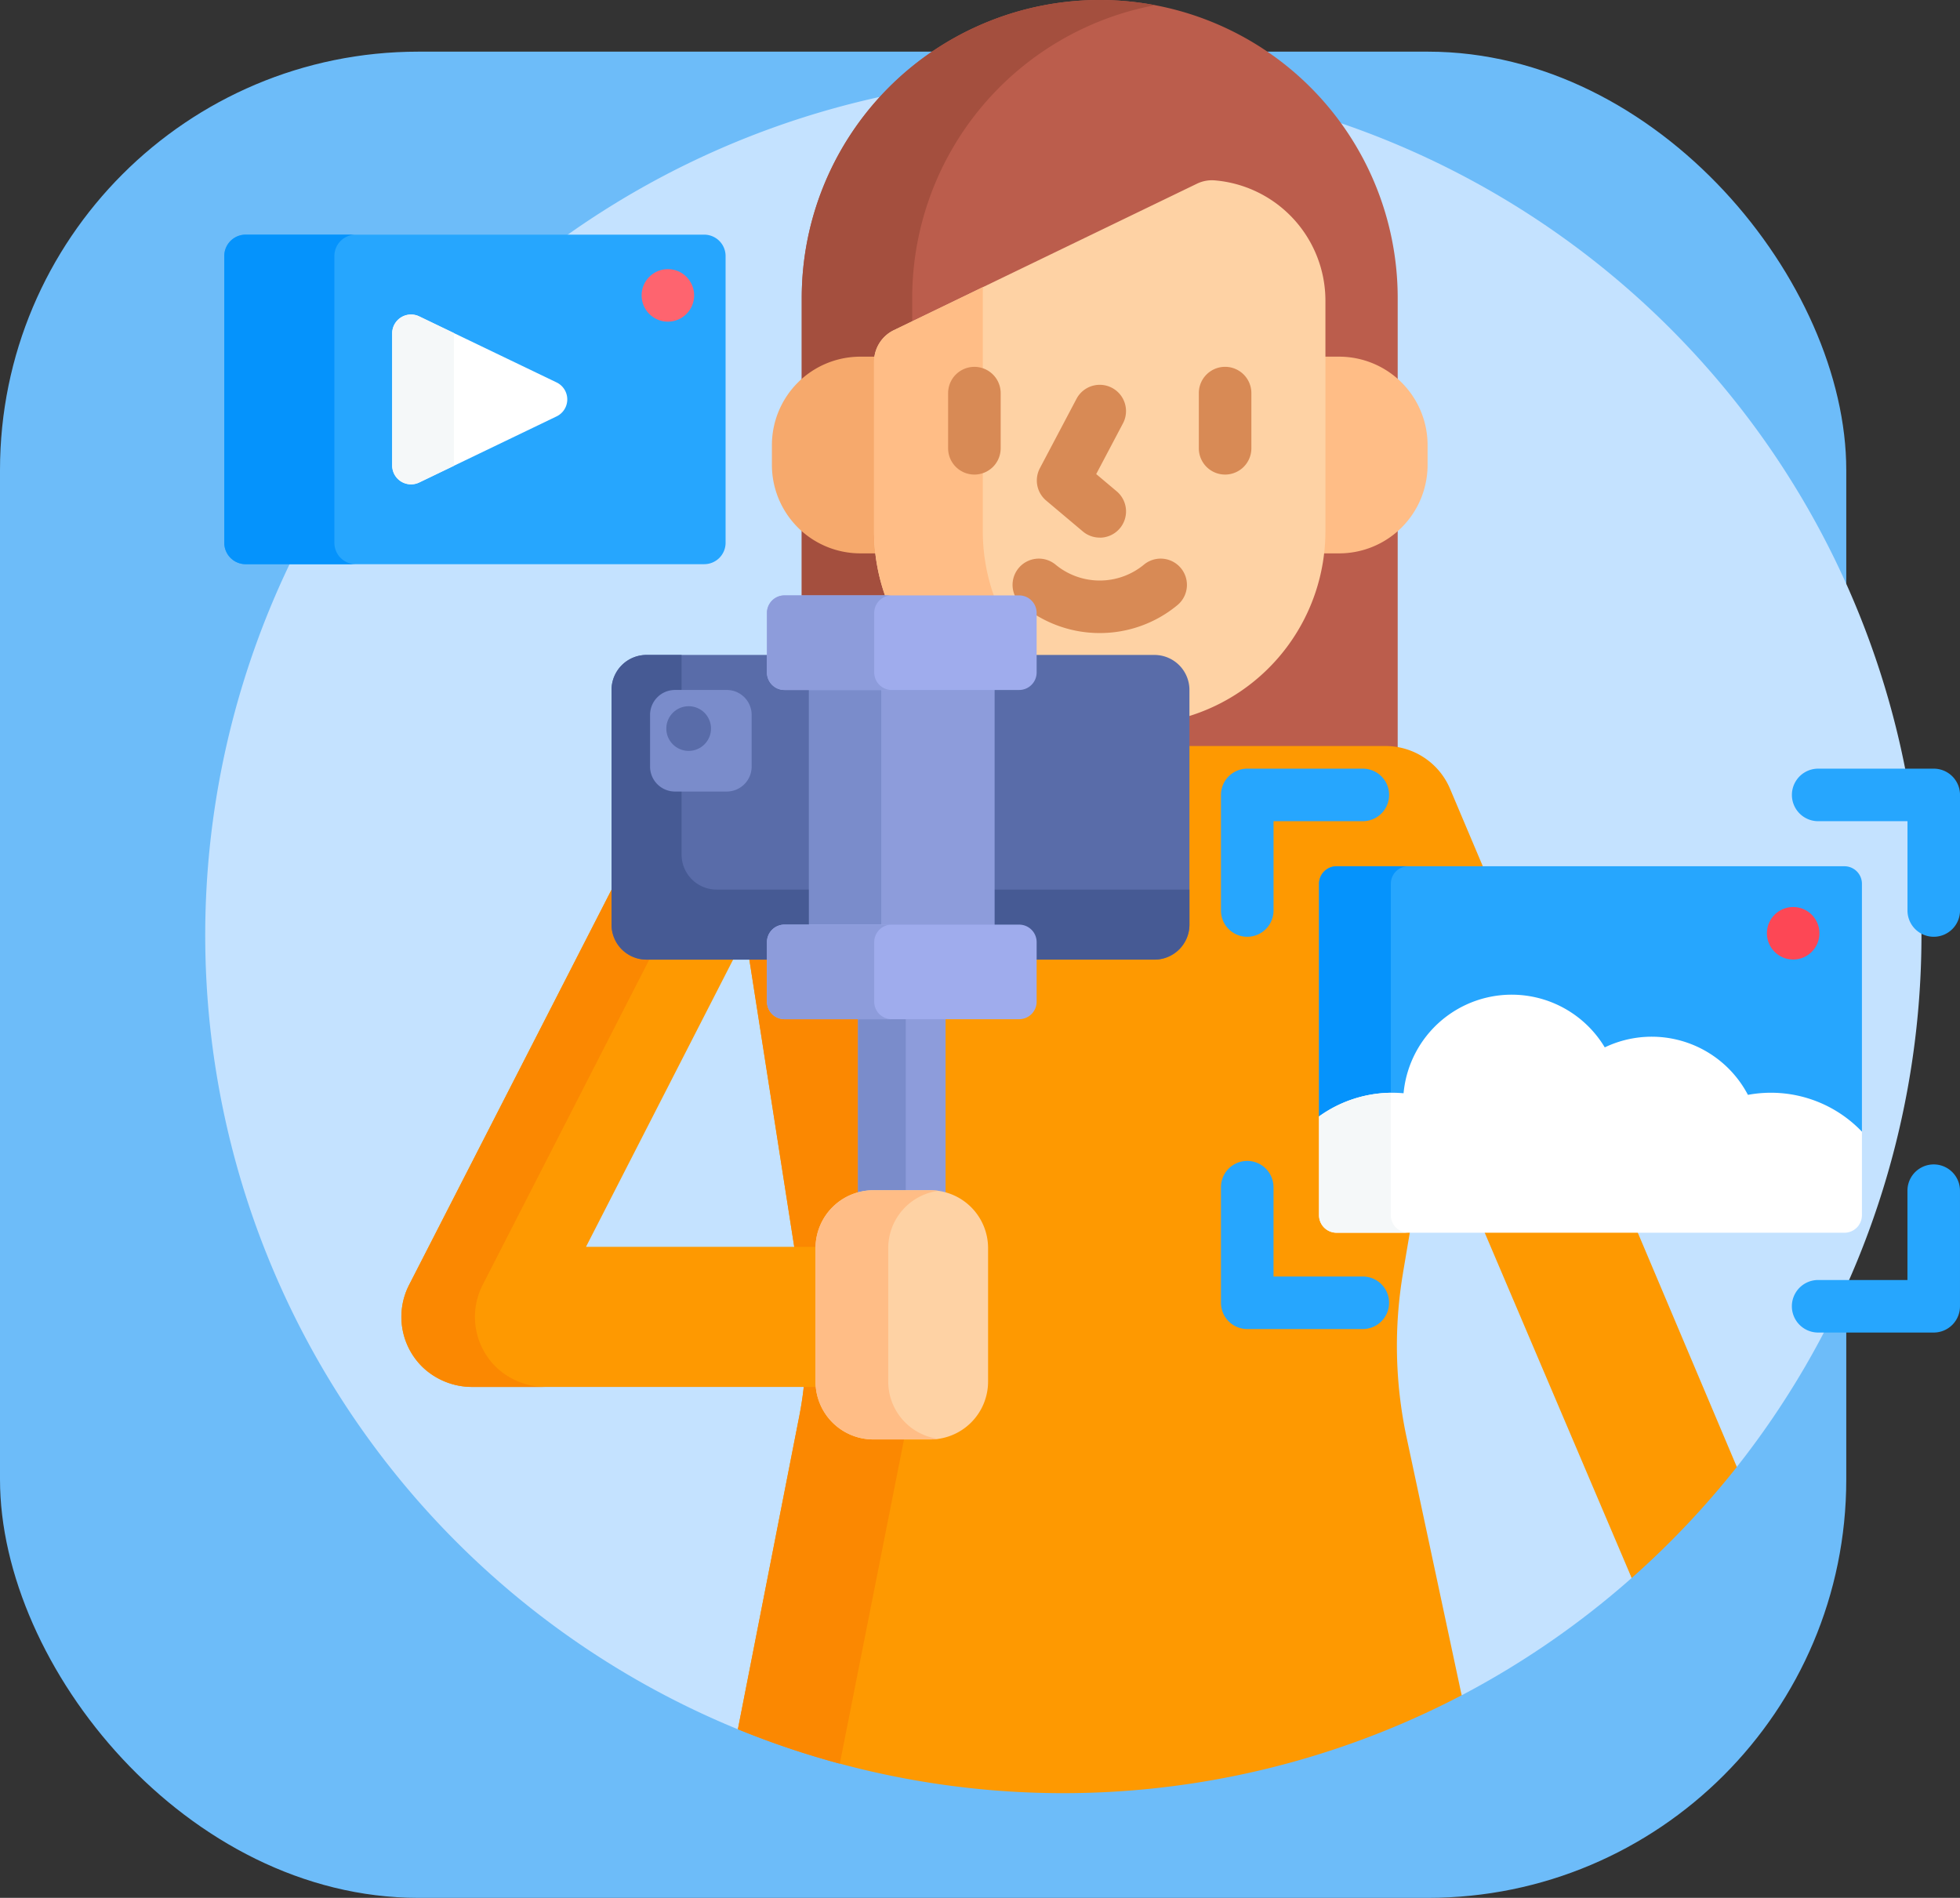 <svg xmlns="http://www.w3.org/2000/svg" width="215.505" height="208.68" viewBox="0 0 215.505 208.68">
  <rect x="0" y="0" width="215.505" height="208.68" fill="#333333" stroke="none"/>
  <g id="video" transform="translate(-1328 -3272.32)">
    <rect id="Rectangle_6" data-name="Rectangle 6" width="203" height="203" rx="46" transform="translate(1328 3278)" fill="#6dbcf9"/>
    <g id="videography" transform="translate(1345.067 3272.32)">
      <g id="Group_75" data-name="Group 75" transform="translate(5.5 0)">
        <path id="Path_64" data-name="Path 64" d="M369.045,383.925l-14.023-32.957h-8.815l-.8,4.739a48.318,48.318,0,0,0,.39,18.217l5.474,25.653.957,2.641a94.548,94.548,0,0,0,18.694-12.9Z" transform="translate(-214.087 -215.809)" fill="#c4e2ff"/>
        <path id="Path_65" data-name="Path 65" d="M99.851,22A94.362,94.362,0,0,0,64.062,203.67l.728-1.711L71.2,169.292a38.785,38.785,0,0,0,.261-13.488l-5.8-37.143H54.023a3.47,3.47,0,0,1-3.466-3.466v-25.8a3.47,3.47,0,0,1,3.466-3.466H67.646V80.921a1.542,1.542,0,0,1,1.54-1.54h25.8a1.542,1.542,0,0,1,1.54,1.54v5.006h13.335a3.47,3.47,0,0,1,3.466,3.466v6.545H135.28a7.3,7.3,0,0,1,6.74,4.47l3.7,8.753h40.009a1.542,1.542,0,0,1,1.54,1.54v36.445a1.542,1.542,0,0,1-1.54,1.54h-23.3l10.074,23.83,1.394,2.309A94.351,94.351,0,0,0,99.851,22Z" transform="translate(-5.5 -13.528)" fill="#c4e2ff"/>
        <path id="Path_66" data-name="Path 66" d="M201.252,67.393V72.4h13.335a3.47,3.47,0,0,1,3.466,3.466V82.41H240a7.338,7.338,0,0,1,1.335.127V32.764a32.764,32.764,0,0,0-65.528,0V65.853h23.9A1.542,1.542,0,0,1,201.252,67.393Z" transform="translate(-110.223 0)" fill="#bb5d4c"/>
        <path id="Path_67" data-name="Path 67" d="M187.955,65.853V32.764A32.768,32.768,0,0,1,214.647.571a32.749,32.749,0,0,0-38.836,32.193V65.853Z" transform="translate(-110.223 0)" fill="#a44f3e"/>
        <g id="Group_70" data-name="Group 70" transform="translate(21.566 19.819)">
          <g id="Group_52" data-name="Group 52" transform="translate(36.996 62.206)">
            <path id="Path_68" data-name="Path 68" d="M370.379,350.967,386.7,389.318a94.875,94.875,0,0,0,11.562-12.212l-11.05-26.139h-16.83Z" transform="translate(-288.424 -297.833)" fill="#fe9901"/>
            <path id="Path_69" data-name="Path 69" d="M230.7,270.932l.812-4.8h-8.122a1.542,1.542,0,0,1-1.54-1.54V228.144a1.542,1.542,0,0,1,1.54-1.54h16.249l-3.764-8.9a7.7,7.7,0,0,0-7.094-4.705H206.835v19.642a3.47,3.47,0,0,1-3.466,3.466H190.035v5.006a1.542,1.542,0,0,1-1.54,1.54h-25.8a1.542,1.542,0,0,1-1.54-1.54V236.1h-2.38l5.811,37.2a38.508,38.508,0,0,1-.258,13.354l-6.756,34.452a94.516,94.516,0,0,0,79.579-3.732L231.092,289a48.146,48.146,0,0,1-.387-18.073Z" transform="translate(-157.568 -212.995)" fill="#fe9901"/>
          </g>
          <path id="Path_70" data-name="Path 70" d="M171.819,279.547h-9.127a1.542,1.542,0,0,1-1.54-1.54V273h-2.38l5.811,37.2a38.507,38.507,0,0,1-.258,13.354l-6.756,34.452a93.786,93.786,0,0,0,11.207,3.787l7.574-38.239a38.507,38.507,0,0,0,.258-13.354Z" transform="translate(-120.572 -187.686)" fill="#fb8801"/>
          <path id="Path_71" data-name="Path 71" d="M191.874,309.823a5.925,5.925,0,0,1,1.67-.243h6.287a5.936,5.936,0,0,1,1.67.243V290h-9.628Z" transform="translate(-141.666 -198.139)" fill="#8d9cdb"/>
          <path id="Path_72" data-name="Path 72" d="M191.874,309.823a5.925,5.925,0,0,1,1.67-.243h3.577V290h-5.247Z" transform="translate(-141.666 -198.139)" fill="#7a8ccb"/>
          <g id="Group_62" data-name="Group 62" transform="translate(40.74)">
            <g id="Group_61" data-name="Group 61">
              <g id="Group_55" data-name="Group 55" transform="translate(0 19.399)">
                <g id="Group_53" data-name="Group 53">
                  <path id="Path_73" data-name="Path 73" d="M178.937,101.839h-1.924a9.725,9.725,0,0,0-9.725,9.725v2.177a9.725,9.725,0,0,0,9.725,9.725h1.924Z" transform="translate(-167.288 -101.839)" fill="#f6a96c"/>
                </g>
                <g id="Group_54" data-name="Group 54" transform="translate(60.443)">
                  <path id="Path_74" data-name="Path 74" d="M326.164,101.839H324.24v21.628h1.924a9.726,9.726,0,0,0,9.725-9.725v-2.177a9.726,9.726,0,0,0-9.725-9.726Z" transform="translate(-324.24 -101.839)" fill="#ffbd86"/>
                </g>
              </g>
              <path id="Path_75" data-name="Path 75" d="M233.873,51.476a3.773,3.773,0,0,0-1.936.377l-33.31,16.1a3.851,3.851,0,0,0-2.175,3.467V90.051a21.235,21.235,0,0,0,1.342,7.447H212.4a1.542,1.542,0,0,1,1.54,1.54v5.006h13.335a3.47,3.47,0,0,1,3.466,3.466v2.979a21.293,21.293,0,0,0,15.338-20.439V64.71a13.278,13.278,0,0,0-12.209-13.234Z" transform="translate(-185.22 -51.465)" fill="#fed2a4"/>
              <path id="Path_76" data-name="Path 76" d="M209.753,116.25a21.225,21.225,0,0,1-1.345-7.447V82.361a3.827,3.827,0,0,1,.029-.4l-9.81,4.74a3.851,3.851,0,0,0-2.175,3.467V108.8a21.235,21.235,0,0,0,1.342,7.447Z" transform="translate(-185.22 -70.217)" fill="#ffbd86"/>
              <g id="Group_56" data-name="Group 56" transform="translate(26.46 41.605)">
                <path id="Path_77" data-name="Path 77" d="M245.583,167.683a13.37,13.37,0,0,1-8.539-3.07,2.888,2.888,0,0,1,3.682-4.451,7.628,7.628,0,0,0,9.714,0,2.888,2.888,0,0,1,3.682,4.451,13.369,13.369,0,0,1-8.538,3.07Z" transform="translate(-235.997 -159.5)" fill="#d88a55"/>
              </g>
              <g id="Group_59" data-name="Group 59" transform="translate(19.376 20.516)">
                <g id="Group_57" data-name="Group 57">
                  <path id="Path_78" data-name="Path 78" d="M220.489,116.585A2.888,2.888,0,0,1,217.6,113.7v-6.07a2.888,2.888,0,1,1,5.777,0v6.07A2.888,2.888,0,0,1,220.489,116.585Z" transform="translate(-217.601 -104.739)" fill="#d88a55"/>
                </g>
                <g id="Group_58" data-name="Group 58" transform="translate(27.564)">
                  <path id="Path_79" data-name="Path 79" d="M292.065,116.585a2.888,2.888,0,0,1-2.888-2.888v-6.07a2.888,2.888,0,0,1,5.777,0v6.07A2.888,2.888,0,0,1,292.065,116.585Z" transform="translate(-289.177 -104.739)" fill="#d88a55"/>
                </g>
              </g>
              <g id="Group_60" data-name="Group 60" transform="translate(29.129 22.491)">
                <path id="Path_80" data-name="Path 80" d="M249.843,126.671a2.878,2.878,0,0,1-1.859-.679l-4.029-3.393a2.888,2.888,0,0,1-.694-3.557l4.029-7.633a2.888,2.888,0,1,1,5.108,2.7l-2.942,5.575,2.248,1.894a2.888,2.888,0,0,1-1.862,5.1Z" transform="translate(-242.928 -109.868)" fill="#d88a55"/>
              </g>
            </g>
          </g>
          <path id="Path_81" data-name="Path 81" d="M107.421,292.221c0-.04.005-.08.006-.12h-25.6a.018.018,0,0,1-.016-.027l16.358-31.937H88.457a3.47,3.47,0,0,1-3.466-3.466v-4.59l-22.645,44.21a7.71,7.71,0,0,0,1.5,9.049,7.881,7.881,0,0,0,5.525,2.165h38.081c-.018-.186-.029-.375-.029-.565Z" transform="translate(-61.5 -174.823)" fill="#fe9901"/>
          <path id="Path_82" data-name="Path 82" d="M70.434,296.291l18.518-36.154h-.495a3.47,3.47,0,0,1-3.466-3.466v-4.59l-22.645,44.21a7.71,7.71,0,0,0,1.5,9.049,7.881,7.881,0,0,0,5.525,2.165h8.087a7.882,7.882,0,0,1-5.525-2.165A7.711,7.711,0,0,1,70.434,296.291Z" transform="translate(-61.5 -174.823)" fill="#fb8801"/>
          <g id="Group_63" data-name="Group 63" transform="translate(45.536 111.056)">
            <path id="Path_83" data-name="Path 83" d="M192.372,339.843h-6.287a6.361,6.361,0,0,0-6.342,6.342V360.9a6.36,6.36,0,0,0,6.342,6.342h6.287a6.361,6.361,0,0,0,6.342-6.342V346.185A6.36,6.36,0,0,0,192.372,339.843Z" transform="translate(-179.743 -339.843)" fill="#fed2a4"/>
          </g>
          <path id="Path_84" data-name="Path 84" d="M187.737,360.9V346.186a6.36,6.36,0,0,1,5.489-6.277,6.305,6.305,0,0,0-.853-.065h-6.287a6.361,6.361,0,0,0-6.342,6.342V360.9a6.36,6.36,0,0,0,6.342,6.342h6.287a6.3,6.3,0,0,0,.853-.065A6.36,6.36,0,0,1,187.737,360.9Z" transform="translate(-134.207 -228.788)" fill="#ffbd86"/>
          <g id="Group_64" data-name="Group 64" transform="translate(23.106 52.195)">
            <path id="Path_85" data-name="Path 85" d="M138.974,218.579a1.542,1.542,0,0,1,1.54-1.54h3.081V190.466h-3.081a1.542,1.542,0,0,1-1.54-1.54V187H125.351a3.851,3.851,0,0,0-3.851,3.851v25.8a3.851,3.851,0,0,0,3.851,3.851h13.623Z" transform="translate(-121.5 -187)" fill="#596ca9"/>
            <path id="Path_86" data-name="Path 86" d="M247.83,187H234.5v1.926a1.542,1.542,0,0,1-1.54,1.54h-3.081v26.572h3.081a1.542,1.542,0,0,1,1.54,1.54V220.5H247.83a3.851,3.851,0,0,0,3.851-3.851v-25.8A3.851,3.851,0,0,0,247.83,187Z" transform="translate(-188.139 -187)" fill="#596ca9"/>
          </g>
          <g id="Group_65" data-name="Group 65" transform="translate(23.106 52.195)">
            <path id="Path_87" data-name="Path 87" d="M229.874,254v4.236h3.081a1.542,1.542,0,0,1,1.54,1.54V261.7H247.83a3.851,3.851,0,0,0,3.851-3.851V254Z" transform="translate(-188.139 -228.198)" fill="#465a94"/>
            <path id="Path_88" data-name="Path 88" d="M138.974,218.579a1.542,1.542,0,0,1,1.54-1.54h3.081V212.8H133.053a3.851,3.851,0,0,1-3.851-3.851V187h-3.851a3.851,3.851,0,0,0-3.851,3.851v25.8a3.851,3.851,0,0,0,3.851,3.851h13.623Z" transform="translate(-121.5 -187)" fill="#465a94"/>
          </g>
          <path id="Path_89" data-name="Path 89" d="M177.874,196h20.411v26.572H177.874Z" transform="translate(-133.058 -140.339)" fill="#8d9cdb"/>
          <path id="Path_90" data-name="Path 90" d="M177.874,197h7.943v25.8h-7.943Z" transform="translate(-133.058 -140.954)" fill="#7a8ccb"/>
          <g id="Group_66" data-name="Group 66" transform="translate(40.195 45.648)">
            <path id="Path_91" data-name="Path 91" d="M193.6,170H167.8a1.926,1.926,0,0,0-1.926,1.926v6.547A1.926,1.926,0,0,0,167.8,180.4h25.8a1.926,1.926,0,0,0,1.926-1.926v-6.547A1.926,1.926,0,0,0,193.6,170Z" transform="translate(-165.874 -170)" fill="#9faced"/>
          </g>
          <path id="Path_92" data-name="Path 92" d="M177.668,178.472v-6.547A1.926,1.926,0,0,1,179.594,170H167.8a1.926,1.926,0,0,0-1.926,1.926v6.547A1.926,1.926,0,0,0,167.8,180.4h11.794A1.926,1.926,0,0,1,177.668,178.472Z" transform="translate(-125.679 -124.352)" fill="#8d9cdb"/>
          <g id="Group_67" data-name="Group 67" transform="translate(40.195 81.848)">
            <path id="Path_93" data-name="Path 93" d="M193.6,264H167.8a1.926,1.926,0,0,0-1.926,1.926v6.547A1.926,1.926,0,0,0,167.8,274.4h25.8a1.926,1.926,0,0,0,1.926-1.926v-6.547A1.926,1.926,0,0,0,193.6,264Z" transform="translate(-165.874 -264)" fill="#9faced"/>
          </g>
          <path id="Path_94" data-name="Path 94" d="M177.668,272.472v-6.547A1.926,1.926,0,0,1,179.594,264H167.8a1.926,1.926,0,0,0-1.926,1.926v6.547A1.926,1.926,0,0,0,167.8,274.4h11.794A1.926,1.926,0,0,1,177.668,272.472Z" transform="translate(-125.679 -182.152)" fill="#8d9cdb"/>
          <g id="Group_68" data-name="Group 68" transform="translate(27.343 56.046)">
            <path id="Path_95" data-name="Path 95" d="M140.929,208.168h-5.69a2.739,2.739,0,0,1-2.739-2.739v-5.69A2.739,2.739,0,0,1,135.239,197h5.69a2.739,2.739,0,0,1,2.739,2.739v5.69A2.739,2.739,0,0,1,140.929,208.168Z" transform="translate(-132.5 -197)" fill="#7a8ccb"/>
          </g>
          <g id="Group_69" data-name="Group 69" transform="translate(29.129 57.833)">
            <circle id="Ellipse_9" data-name="Ellipse 9" cx="2.457" cy="2.457" r="2.457" fill="#596ca9"/>
          </g>
        </g>
        <g id="Group_74" data-name="Group 74" transform="translate(2.093 25.802)">
          <g id="Group_71" data-name="Group 71" transform="translate(0)">
            <path id="Path_96" data-name="Path 96" d="M63.705,103.232H13.286a2.35,2.35,0,0,1-2.35-2.35V69.35A2.35,2.35,0,0,1,13.286,67H63.705a2.35,2.35,0,0,1,2.35,2.35v31.533A2.35,2.35,0,0,1,63.705,103.232Z" transform="translate(-10.936 -67)" fill="#26a6fe"/>
          </g>
          <path id="Path_97" data-name="Path 97" d="M23.042,100.882V69.35A2.35,2.35,0,0,1,25.392,67H13.286a2.35,2.35,0,0,0-2.35,2.35v31.533a2.35,2.35,0,0,0,2.35,2.35H25.392a2.351,2.351,0,0,1-2.35-2.35Z" transform="translate(-10.936 -67)" fill="#0593fc"/>
          <g id="Group_72" data-name="Group 72" transform="translate(18.463 8.78)">
            <path id="Path_98" data-name="Path 98" d="M76.957,97.268,61.849,90.006a2.072,2.072,0,0,0-2.97,1.868V106.4a2.072,2.072,0,0,0,2.97,1.868L76.957,101A2.072,2.072,0,0,0,76.957,97.268Z" transform="translate(-58.879 -89.799)" fill="#fff"/>
          </g>
          <path id="Path_99" data-name="Path 99" d="M65.665,106.4V91.874c0-.011,0-.022,0-.033l-3.818-1.835a2.072,2.072,0,0,0-2.97,1.868V106.4a2.072,2.072,0,0,0,2.97,1.868l3.818-1.835C65.667,106.418,65.665,106.408,65.665,106.4Z" transform="translate(-40.416 -81.019)" fill="#f5f8f9"/>
          <g id="Group_73" data-name="Group 73" transform="translate(45.885 3.79)">
            <circle id="Ellipse_10" data-name="Ellipse 10" cx="2.888" cy="2.888" r="2.888" fill="#fe646f"/>
          </g>
        </g>
      </g>
      <g id="Group_83" data-name="Group 83" transform="translate(117.18 84.518)">
        <path id="Path_100" data-name="Path 100" d="M381.266,247.332h-55.84a1.926,1.926,0,0,0-1.926,1.926v25.585l.665.018a13.368,13.368,0,0,1,7.422-2.24c.368,0,.752.018,1.175.054l.382.033.035-.382a11.552,11.552,0,0,1,21.409-4.88l.181.3.316-.152a11.56,11.56,0,0,1,15.232,5.053l.132.251.279-.051a13.61,13.61,0,0,1,2.452-.226,13.35,13.35,0,0,1,9.451,3.88l.561.016V249.258A1.925,1.925,0,0,0,381.266,247.332Z" transform="translate(-312.717 -236.601)" fill="#26a6fe"/>
        <g id="Group_76" data-name="Group 76" transform="translate(10.783 10.731)">
          <path id="Path_101" data-name="Path 101" d="M331.395,249.258a1.926,1.926,0,0,1,1.926-1.926h-7.895a1.926,1.926,0,0,0-1.926,1.926v25.585a13.792,13.792,0,0,1,7.895-2.6Z" transform="translate(-323.5 -247.332)" fill="#0593fc"/>
        </g>
        <g id="Group_77" data-name="Group 77" transform="translate(60.026 15.212)">
          <circle id="Ellipse_11" data-name="Ellipse 11" cx="2.888" cy="2.888" r="2.888" fill="#fd4755"/>
        </g>
        <g id="Group_82" data-name="Group 82">
          <g id="Group_78" data-name="Group 78">
            <path id="Path_102" data-name="Path 102" d="M298.388,237.953a2.888,2.888,0,0,1-2.888-2.888V222.356a2.888,2.888,0,0,1,2.888-2.888H311.1a2.888,2.888,0,1,1,0,5.777h-9.82v9.82A2.888,2.888,0,0,1,298.388,237.953Z" transform="translate(-295.5 -219.468)" fill="#26a6fe"/>
          </g>
          <g id="Group_79" data-name="Group 79" transform="translate(0 43.132)">
            <path id="Path_103" data-name="Path 103" d="M311.1,349.953H298.388a2.888,2.888,0,0,1-2.888-2.888V334.356a2.888,2.888,0,0,1,5.777,0v9.82h9.82a2.888,2.888,0,1,1,0,5.777Z" transform="translate(-295.5 -331.468)" fill="#26a6fe"/>
          </g>
          <g id="Group_80" data-name="Group 80" transform="translate(62.772 43.517)">
            <path id="Path_104" data-name="Path 104" d="M474.1,350.953H461.388a2.888,2.888,0,1,1,0-5.777h9.82v-9.82a2.888,2.888,0,0,1,5.777,0v12.708A2.888,2.888,0,0,1,474.1,350.953Z" transform="translate(-458.5 -332.468)" fill="#26a6fe"/>
          </g>
          <g id="Group_81" data-name="Group 81" transform="translate(62.772)">
            <path id="Path_105" data-name="Path 105" d="M474.1,237.953a2.888,2.888,0,0,1-2.888-2.888v-9.82h-9.82a2.888,2.888,0,1,1,0-5.777H474.1a2.888,2.888,0,0,1,2.888,2.888v12.708A2.888,2.888,0,0,1,474.1,237.953Z" transform="translate(-458.5 -219.468)" fill="#26a6fe"/>
          </g>
        </g>
      </g>
      <path id="Path_106" data-name="Path 106" d="M383.191,299.063a13.833,13.833,0,0,0-12.534-4.047,11.945,11.945,0,0,0-15.74-5.221,11.938,11.938,0,0,0-22.123,5.044c-.4-.034-.8-.055-1.208-.055a13.8,13.8,0,0,0-8.087,2.606v10.86a1.926,1.926,0,0,0,1.926,1.926h55.84a1.926,1.926,0,0,0,1.926-1.926Z" transform="translate(-195.537 -174.63)" fill="#fff"/>
      <path id="Path_107" data-name="Path 107" d="M331.395,325.472V312.01a13.8,13.8,0,0,0-7.895,2.6v10.86a1.924,1.924,0,0,0,1.926,1.926h7.895A1.926,1.926,0,0,1,331.395,325.472Z" transform="translate(-195.537 -191.853)" fill="#f5f8f9"/>
    </g>
  </g>
</svg>
